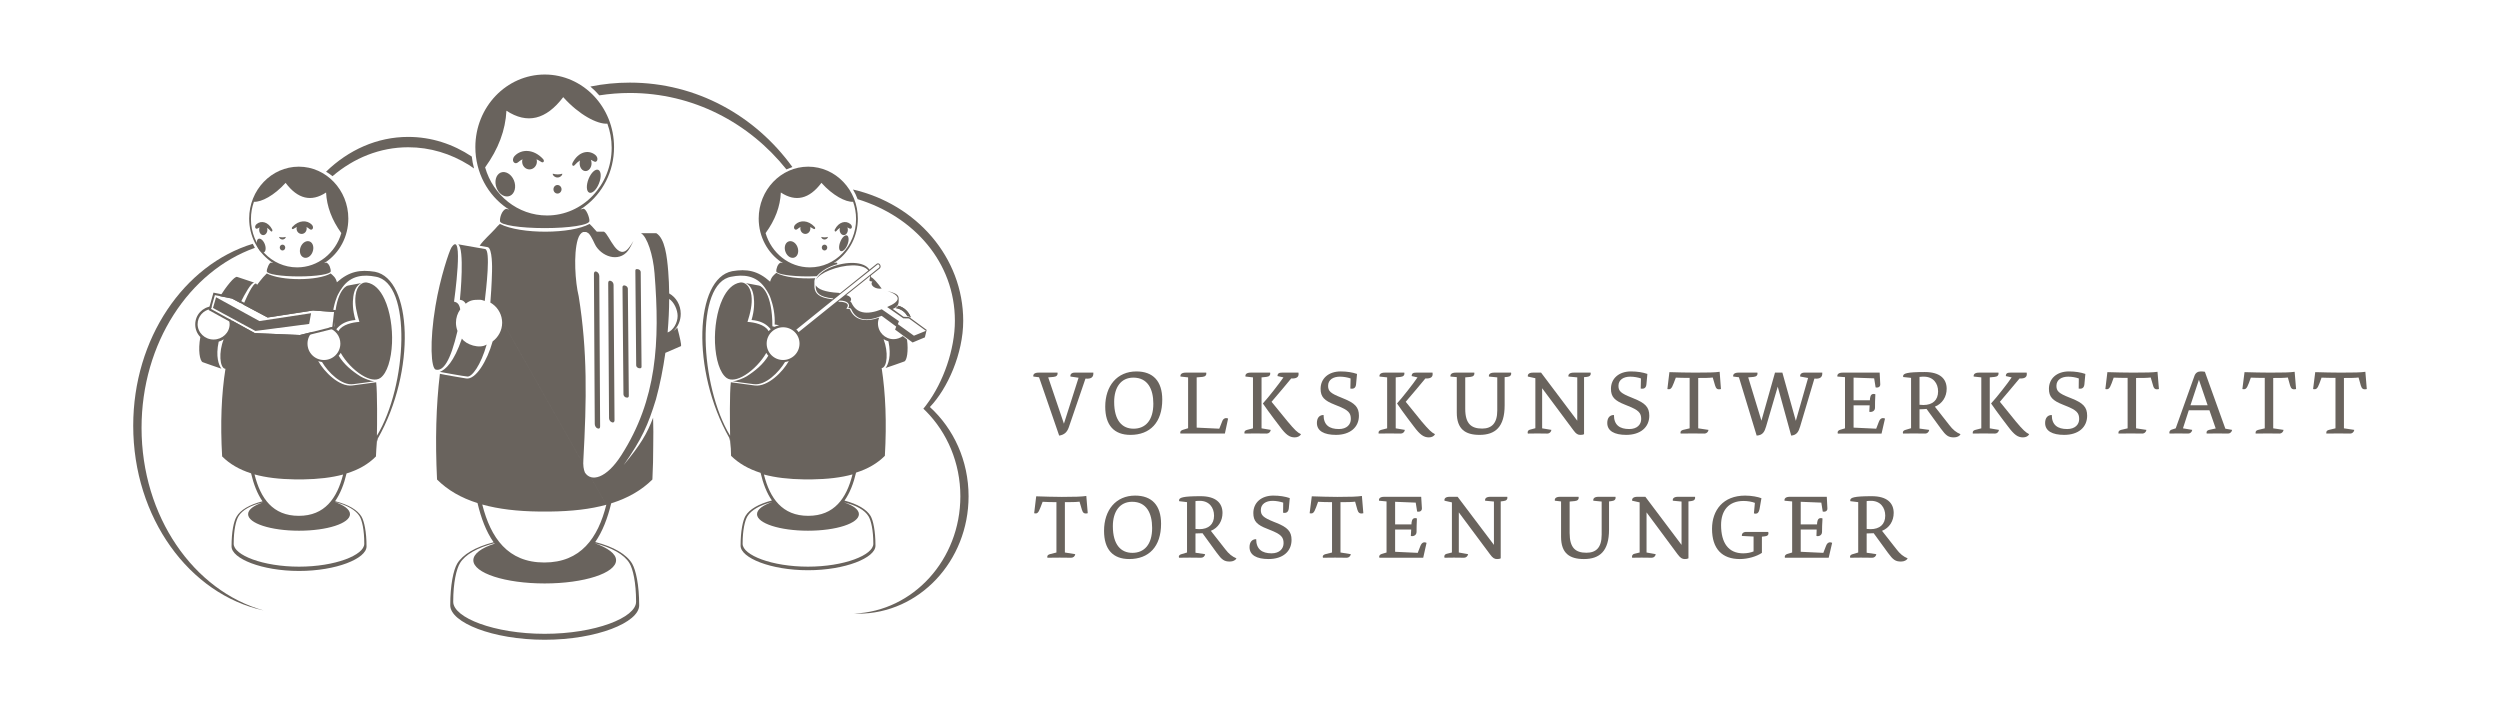 <?xml version="1.0" encoding="UTF-8"?>
<!DOCTYPE svg PUBLIC "-//W3C//DTD SVG 1.1//EN" "http://www.w3.org/Graphics/SVG/1.1/DTD/svg11.dtd">
<!-- Creator: CorelDRAW X7 -->
<svg xmlns="http://www.w3.org/2000/svg" xml:space="preserve" width="210mm" height="60mm" version="1.1" style="shape-rendering:geometricPrecision; text-rendering:geometricPrecision; image-rendering:optimizeQuality; fill-rule:evenodd; clip-rule:evenodd"
viewBox="0 0 21000 6000"
 xmlns:xlink="http://www.w3.org/1999/xlink">
 <defs>
  <style type="text/css">
   <![CDATA[
    .fil0 {fill:#69635D}
    .fil1 {fill:#69635D;fill-rule:nonzero}
   ]]>
  </style>
 </defs>
 <g id="Ebene_x0020_1">
  <g id="_425343096">
   <g>
    <path class="fil0" d="M7165 1592c532,122 926,570 926,1103 0,275 -132,570 -280,724 199,181 325,450 325,750 0,544 -415,986 -927,986 -11,0 -23,-1 -34,-1 496,-20 892,-453 892,-985 0,-281 -111,-535 -289,-715 -7,-7 -14,-14 -22,-21 10,-12 20,-24 29,-37 138,-184 236,-460 236,-701 0,-491 -344,-877 -817,-1022 -10,-28 -23,-55 -39,-81zm-2206 -865c108,-22 219,-33 332,-33 559,0 1054,278 1365,709 -17,6 -34,13 -50,20 -313,-392 -785,-642 -1315,-642 -87,0 -173,7 -257,20 -23,-27 -48,-51 -75,-74z"/>
    <path class="fil0" d="M2141 2082c-551,196 -952,799 -952,1512 0,744 437,1368 1026,1534 -624,-135 -1096,-779 -1096,-1552 0,-734 427,-1352 1004,-1528 6,12 12,23 18,34zm1822 -767c4,34 10,68 19,100 -14,-10 -28,-19 -43,-29 -152,-95 -326,-149 -510,-149 -237,0 -457,90 -636,243 -17,-14 -35,-26 -54,-38 188,-182 428,-292 690,-292 194,0 376,60 534,165z"/>
    <path class="fil0" d="M3773 3051c0,0 1,0 3,0 2,0 4,0 4,0 0,0 -2,0 -4,0 -2,0 -3,0 -3,0z"/>
    <path class="fil0" d="M3848 2052l227 40c48,7 9,336 -3,436 -21,-7 -25,-10 -48,-10 -49,0 -76,4 -112,33 -17,-32 -48,-33 -49,-32 4,-31 41,-435 -15,-467z"/>
    <path class="fil0" d="M4088 2894c-49,173 -123,273 -162,269 -48,-5 -165,-28 -231,-39 50,-22 117,-81 185,-280 34,51 148,89 208,50z"/>
    <path class="fil0" d="M3792 2079c109,-164 22,455 22,455 0,0 12,4 14,4 23,9 34,33 38,61 -23,32 -36,71 -36,112 0,24 5,48 13,69 -60,256 -120,339 -182,325 -40,-8 -54,-231 -3,-535 40,-241 117,-465 134,-491z"/>
    <g>
     <path class="fil0" d="M5249 2398l5 2c11,3 20,15 20,25l8 901c0,11 -9,17 -20,13l-6 -1c-10,-4 -19,-15 -19,-26l-8 -901c0,-10 9,-16 20,-13z"/>
     <path class="fil0" d="M5356 2261l6 1c11,3 20,13 20,23l7 797c0,9 -9,14 -20,11l-5 -1c-11,-3 -20,-13 -20,-23l-7 -796c-1,-10 8,-15 19,-12z"/>
     <path class="fil0" d="M5129 2359l5 2c11,4 20,18 20,32l8 1138c0,13 -9,21 -20,17l-6 -3c-11,-4 -19,-18 -20,-32l-7 -1137c0,-14 9,-21 20,-17z"/>
     <path class="fil0" d="M5009 2281l5 3c11,4 20,20 20,35l7 1262c1,15 -8,23 -19,18l-6 -2c-11,-5 -20,-21 -20,-36l-7 -1261c0,-15 9,-23 20,-19z"/>
    </g>
    <g>
     <path class="fil0" d="M4649 1590c0,-20 15,-36 34,-36 18,0 34,16 34,36 0,20 -16,36 -34,36 -19,0 -34,-16 -34,-36z"/>
     <path class="fil0" d="M4172 1580c-22,-54 -7,-112 33,-130 40,-17 90,12 112,65 22,54 7,112 -33,130 -41,18 -91,-11 -112,-65z"/>
     <path class="fil0" d="M5031 1542c22,-53 19,-104 -5,-115 -24,-11 -61,23 -82,76 -21,53 -19,104 5,115 24,11 61,-23 82,-76z"/>
     <path class="fil0" d="M4386 1357c0,-6 1,-13 3,-19 -13,6 -24,14 -36,24 -32,28 -64,-16 -29,-53 57,-59 159,-58 237,26 17,18 3,37 -15,25 -13,-9 -26,-16 -39,-22 2,6 3,13 3,19 0,36 -28,66 -62,66 -35,0 -62,-30 -62,-66z"/>
     <path class="fil0" d="M4869 1372c0,-8 1,-16 3,-24 -15,9 -30,22 -45,39 -13,15 -27,0 -17,-20 48,-92 131,-112 189,-67 35,27 18,75 -14,54 -8,-5 -15,-9 -22,-12 4,9 6,19 6,30 0,36 -23,65 -50,65 -28,0 -50,-29 -50,-65z"/>
     <path class="fil0" d="M4643 1462c0,-1 0,-2 0,-3 29,8 55,8 80,0 0,1 0,2 0,3 0,12 -18,29 -40,29 -22,0 -40,-17 -40,-29z"/>
    </g>
    <path class="fil0" d="M5443 3051c0,0 2,0 4,0 2,0 3,0 3,0 0,0 -1,0 -3,0 -2,0 -4,0 -4,0z"/>
    <g>
     <path class="fil0" d="M6903 2079c0,-13 10,-24 23,-24 13,0 23,11 23,24 0,14 -10,25 -23,25 -13,0 -23,-11 -23,-25z"/>
     <path class="fil0" d="M6599 2118c-15,-37 -5,-77 23,-89 27,-12 62,8 76,44 15,37 5,77 -22,89 -28,13 -62,-7 -77,-44z"/>
     <path class="fil0" d="M7118 2057c15,-36 13,-72 -3,-79 -17,-7 -42,16 -56,52 -15,36 -14,72 3,79 16,7 42,-16 56,-52z"/>
     <path class="fil0" d="M6723 1920c0,-4 0,-9 1,-13 -8,4 -16,9 -24,16 -22,20 -44,-11 -20,-36 39,-40 109,-39 162,18 12,12 3,25 -9,17 -10,-6 -19,-11 -27,-15 1,4 1,9 1,13 0,25 -19,45 -42,45 -23,0 -42,-20 -42,-45z"/>
     <path class="fil0" d="M7053 1930c0,-5 1,-11 3,-16 -11,6 -21,15 -31,27 -9,10 -19,-1 -12,-14 33,-63 90,-77 129,-46 25,19 13,51 -9,37 -5,-3 -10,-6 -15,-8 2,6 4,13 4,20 0,25 -16,45 -34,45 -19,0 -35,-20 -35,-45z"/>
     <path class="fil0" d="M6899 1992c0,-1 0,-2 0,-2 19,5 38,5 54,0 1,0 1,1 1,2 0,8 -13,20 -28,20 -15,0 -27,-12 -27,-20z"/>
     <path class="fil0" d="M6431 1958c49,167 197,288 372,288 214,0 388,-181 388,-406 0,-51 -9,-100 -25,-145 -62,4 -171,-53 -266,-159 -102,136 -216,163 -341,81 -5,117 -47,230 -128,341zm126 248c5,2 12,3 20,4 -5,-2 -9,-5 -14,-8 -114,-77 -190,-212 -190,-366 0,-240 186,-436 416,-436 230,0 417,196 417,436 0,147 -70,277 -176,356 -4,3 -17,13 -27,18 10,-2 10,-1 17,-4 7,-2 9,0 16,12 -21,5 -40,12 -59,20 -48,20 -94,54 -117,82 -25,1 -42,2 -71,2 -148,0 -266,-19 -268,-42 -2,-20 11,-64 36,-74z"/>
     <path class="fil0" d="M7546 2568c49,13 88,51 105,98l-15 -9 -14 -1c-19,-36 -55,-62 -98,-68 11,-5 18,-14 22,-20z"/>
     <path class="fil0" d="M6578 2749c-76,0 -138,61 -138,137 0,77 62,138 138,138 76,0 138,-61 138,-138 0,-76 -62,-137 -138,-137zm-33 -16c-12,-3 -25,-6 -38,-7 5,-78 -12,-161 -34,-221 -14,-43 -50,-91 -50,-91 -74,-103 -182,-109 -278,-90 -310,49 -266,920 -12,1336 -2,-91 -5,-363 6,-449l201 27c109,14 237,-116 286,-205 -10,4 -21,6 -32,8 -52,87 -164,199 -262,186 -1,1 -178,-24 -178,-24 34,-2 92,-26 118,-42 71,-45 139,-101 182,-173 -7,-7 -12,-15 -17,-24 -42,73 -109,143 -176,185 -64,41 -122,51 -157,26 -57,-41 -92,-156 -98,-294 -5,-127 16,-267 63,-368 36,-78 86,-130 149,-140 33,-5 82,20 94,108 10,74 -11,153 -33,223 56,3 145,22 175,74l2 4c6,-6 11,-11 18,-16 -4,-6 -9,-11 -14,-16 -31,-32 -75,-56 -147,-62 25,-84 24,-147 18,-198 -9,-62 -32,-94 -66,-112l112 21c22,4 111,63 111,342 6,2 12,3 18,4 12,-5 25,-10 39,-12zm-266 1603c-22,35 -41,117 -41,232 0,95 246,192 549,192 303,0 549,-97 549,-192 0,-115 -19,-197 -41,-232 -31,-51 -102,-92 -208,-117 79,26 128,61 128,100 0,77 -191,139 -428,139 -236,0 -428,-62 -428,-139 0,-40 50,-75 129,-103 -105,27 -178,69 -209,120zm138 -350c50,200 154,347 372,347 219,0 322,-147 372,-348 -96,27 -210,40 -342,42l-64 0c-130,-2 -242,-15 -338,-41zm891 -1677l8 -6 67 -54c13,-10 -1,-36 -13,-26l-62 50 -9 7 -240 191 -46 37 -9 7 -315 254c8,5 14,12 19,21l322 -259 13 -10 55 -44 210 -168zm7 18c20,7 56,48 91,97 -53,8 -103,-28 -78,-59 0,0 -13,-1 -20,-4 -3,-2 -5,-4 -5,-7 3,-10 5,-20 6,-28l0 -7 -200 160c34,9 51,30 33,55 0,0 7,2 11,10 40,87 125,105 254,54l144 100 -9 25 135 97 101 -41 -143 -104 -47 -1 -136 -95c117,-49 118,-95 3,-135 49,15 95,25 94,63 -1,28 8,67 -50,88l91 66 47 2 147 108 -15 63 -51 21 -52 22 -147 -108 9 -26 -122 -90c-131,54 -217,35 -256,-57 -4,-9 -24,-9 -24,-9 21,-35 -15,-64 -75,-62l-10 9c31,0 100,6 76,47l-8 13c2,0 29,0 30,4 40,93 125,101 203,83 16,-4 43,-13 43,-13 -6,15 -10,32 -10,49 0,73 59,132 131,132 29,0 56,-10 78,-26l35 29c13,97 -1,175 -22,184 -32,13 -113,39 -158,55 22,-29 50,-100 24,-224 -15,-4 -28,-10 -41,-18 42,110 30,230 -11,242 -1,1 -3,1 -5,0 33,214 43,459 27,738 -63,63 -143,110 -242,141 -21,90 -52,171 -97,235 110,29 186,74 219,129 22,38 41,126 41,250 0,102 -254,206 -567,206 -313,0 -566,-104 -566,-206 0,-124 19,-212 41,-250 33,-56 111,-101 222,-130 -44,-63 -74,-143 -95,-232 -101,-32 -183,-79 -248,-143 -1,-20 -2,-40 -2,-60l-5 -53c-3,-81 -5,37 -7,-36 -325,-573 -288,-1341 23,-1402 124,-21 215,-5 319,88 11,-43 35,-58 52,-74 65,37 201,52 327,45 -4,7 -6,15 -7,23l0 53c5,49 33,88 151,101l8 -7c-121,-12 -144,-49 -148,-93l0 -18c17,32 76,58 193,64 5,1 8,2 10,4l239 -192c-48,-61 -202,-52 -326,-2 -56,22 -97,51 -114,80 14,-36 61,-78 126,-105 127,-52 279,-51 323,20l61 -49c22,-17 46,23 25,40l-73 58c0,4 0,8 -1,13l232 242c49,14 88,51 104,99l-15 -11 -14 -1c-19,-36 -55,-62 -98,-68 10,-6 18,-12 23,-19l-232 -242z"/>
    </g>
    <g>
     <path class="fil0" d="M1660 2723c0,-64 48,-118 112,-128l148 82c6,14 9,30 9,46 0,71 -61,129 -135,129 -74,0 -134,-58 -134,-129zm1222 1263c-96,26 -208,39 -338,41l-64 0c-132,-2 -246,-15 -342,-42 50,201 153,348 372,348 218,0 321,-147 372,-347zm138 350c-31,-51 -104,-93 -209,-120 79,28 129,63 129,103 0,77 -192,139 -428,139 -237,0 -428,-62 -428,-139 0,-39 49,-74 128,-100 -106,25 -178,66 -208,117 -22,35 -41,117 -41,232 0,95 246,192 549,192 303,0 548,-97 548,-192 0,-115 -18,-197 -40,-232zm-227 -1591l13 -124 -9 -1c6,-42 16,-82 29,-115 14,-43 50,-91 50,-91 73,-103 182,-109 278,-90 310,49 266,920 12,1336 2,-91 4,-363 -6,-449l-201 27c-109,14 -237,-116 -286,-205 10,4 21,6 32,8 52,87 163,199 262,186 1,1 178,-24 178,-24 -34,-2 -92,-26 -118,-42 -71,-45 -139,-101 -182,-173 6,-7 12,-15 17,-24 41,73 108,143 175,185 65,41 122,51 158,26 57,-41 92,-156 98,-294 5,-127 -16,-267 -63,-368 -36,-78 -86,-130 -149,-140 -34,-5 -83,20 -94,108 -10,74 11,153 32,223 -56,3 -144,22 -174,74l-3 4c-5,-6 -11,-11 -17,-16 4,-6 9,-11 14,-16 31,-32 75,-56 147,-62 -25,-84 -25,-147 -18,-198 9,-62 32,-94 66,-112l-112 21c-22,4 -111,63 -112,342 -6,2 -11,3 -17,4zm-944 -257c50,-79 121,-170 143,-162l144 48c-27,0 -78,92 -117,171l-70 -37 -100 -20zm981 -117c104,-92 195,-108 320,-88 310,61 348,830 23,1402 -3,73 -5,-45 -8,37l-4 53c-1,20 -2,39 -3,59 -64,65 -146,112 -247,143 -21,90 -52,169 -96,233 112,28 189,74 222,130 22,38 42,126 42,250 0,102 -254,206 -567,206 -313,0 -567,-104 -567,-206 0,-125 19,-212 42,-250 32,-56 108,-101 218,-129 -44,-64 -75,-145 -96,-235 -99,-32 -179,-78 -243,-142 -16,-278 -6,-523 28,-737 -2,1 -4,1 -6,0 -41,-12 -53,-136 -9,-247 -13,9 -27,16 -42,20 -27,126 1,198 23,227 -44,-16 -126,-42 -158,-55 -23,-11 -40,-99 -19,-211 -27,-27 -43,-65 -43,-106 0,-80 61,-145 139,-152l-7 22 168 93c2,4 2,9 3,13 3,-3 5,-5 8,-7l189 104 379 16 273 -68 14 -125 -177 -13 -381 59 -204 -108c43,-100 100,-214 115,-166 17,-22 34,-44 52,-65 10,-11 20,-21 30,-31 125,65 429,62 537,0 18,17 42,32 52,74l-71 383c58,17 100,70 100,132 0,77 -62,138 -138,138 -77,0 -138,-61 -138,-138 0,-38 16,-73 41,-98l135 -34 71 -383z"/>
     <path class="fil0" d="M2867 1958c-48,167 -196,288 -371,288 -214,0 -388,-181 -388,-406 0,-51 9,-100 25,-145 62,4 171,-53 266,-159 102,136 216,163 340,81 6,117 48,230 128,341zm-125 248c-5,2 -12,3 -20,4 5,-2 9,-5 14,-8 114,-77 190,-212 190,-366 0,-240 -187,-436 -416,-436 -230,0 -417,196 -417,436 0,147 70,277 176,356 4,3 17,13 26,18 -9,-2 -9,-1 -16,-4 -17,-5 -40,56 -38,74 3,23 120,42 269,42 148,0 266,-19 268,-42 2,-20 -11,-64 -36,-74z"/>
     <g>
      <path class="fil0" d="M2350 2079c0,-13 10,-24 23,-24 13,0 23,11 23,24 0,14 -10,25 -23,25 -13,0 -23,-11 -23,-25z"/>
      <path class="fil0" d="M2625 2118c15,-37 5,-77 -22,-89 -28,-12 -62,8 -77,44 -15,37 -5,77 23,89 27,13 62,-7 76,-44z"/>
      <path class="fil0" d="M2165 2076c-12,-32 -10,-63 6,-70 17,-7 40,12 53,44 12,31 9,62 -7,70 -16,7 -39,-13 -52,-44z"/>
      <path class="fil0" d="M2576 1920c0,-4 0,-9 -2,-13 9,4 17,9 25,16 22,20 44,-11 20,-36 -39,-40 -109,-39 -162,18 -12,12 -3,25 9,17 10,-6 18,-11 27,-15 -1,4 -2,9 -2,13 0,25 19,45 43,45 23,0 42,-20 42,-45z"/>
      <path class="fil0" d="M2246 1930c0,-5 -1,-11 -3,-16 11,6 21,15 31,27 9,10 19,-1 12,-14 -33,-63 -90,-77 -129,-46 -25,19 -13,51 9,37 5,-3 10,-6 15,-8 -3,6 -4,13 -4,20 0,25 15,45 34,45 19,0 35,-20 35,-45z"/>
      <path class="fil0" d="M2400 1992c0,-1 0,-2 0,-2 -20,5 -38,5 -55,0 0,0 0,1 0,2 0,8 13,20 28,20 15,0 27,-12 27,-20z"/>
     </g>
     <path class="fil0" d="M1793 2458l162 34 296 157 378 -58 196 14 -17 155 -287 72 -385 -16 -384 -212 41 -146zm12 21l-33 116 368 203 379 16 273 -68 14 -125 -177 -13 -381 59 -299 -159 -144 -29z"/>
     <polygon class="fil0" points="1815,2497 2179,2697 2613,2631 2597,2721 2145,2780 1789,2587 "/>
    </g>
    <g>
     <path class="fil0" d="M5287 4730c-44,-72 -146,-130 -294,-168 111,39 182,89 182,144 0,108 -269,195 -600,195 -331,0 -599,-87 -599,-195 0,-54 68,-104 179,-139l-3 -4c-144,38 -245,96 -288,167 -30,49 -57,163 -57,325 0,133 344,269 768,269 425,0 768,-136 768,-269 0,-162 -26,-276 -56,-325zm334 -2219c0,91 -5,186 -13,282 48,-18 84,-82 84,-139 0,-51 -30,-117 -71,-143zm-528 1729c-134,37 -291,55 -473,57l-89 0c-185,-2 -344,-21 -480,-59 71,281 215,487 521,487 306,0 451,-205 521,-485l-955 -1686c-4,-3 -8,-5 -12,-8l-7 -4c3,-32 12,-162 14,-262 1,-24 4,-197 -37,-204l-67 -12c33,-48 91,-98 129,-140 13,-16 27,-30 41,-43 176,89 601,85 753,0 14,13 28,27 41,43 7,7 14,15 20,22l60 0c47,24 116,264 214,129 2,-1 25,-35 34,-51 -11,24 -24,48 -31,60 -70,123 -220,83 -284,-16 -13,-20 -33,-76 -60,-106 -8,-6 -15,-10 -22,-13l-26 0c-18,7 -34,27 -45,63 -37,123 -21,360 8,477 74,462 67,865 39,1376 -3,43 2,78 13,104 52,82 180,52 306,-145 299,-467 325,-949 279,-1528 -12,-156 -63,-309 -114,-337 35,0 129,0 129,0 72,44 90,194 100,322 5,58 7,120 8,184 58,32 97,97 97,171 0,58 -23,109 -61,145 12,-8 23,-18 32,-29 23,85 35,144 32,155l-132 57c-19,133 -45,266 -79,390 -67,218 -117,331 -271,552 145,-175 195,-262 247,-397 2,77 3,156 1,236 0,91 -2,186 -7,283 -91,90 -205,156 -346,200 -30,125 -73,237 -134,325 156,40 264,104 310,182 31,54 59,176 59,350 0,143 -355,289 -794,289 -438,0 -793,-146 -793,-289 0,-174 27,-296 58,-350 46,-77 152,-140 306,-180 -63,-90 -105,-203 -135,-329 -139,-44 -251,-109 -340,-198 -16,-331 -8,-620 24,-888 60,13 163,29 220,39 80,14 177,-146 223,-311 48,-36 80,-93 80,-157 0,-64 -32,-122 -80,-157l955 1686z"/>
     <path class="fil0" d="M4075 1406c67,234 274,404 520,404 300,0 543,-254 543,-569 0,-71 -13,-139 -36,-202 -86,5 -238,-75 -371,-223 -144,190 -303,228 -477,114 -8,163 -67,321 -179,476zm176 348c7,2 16,4 28,5 -7,-3 -14,-6 -20,-10 -160,-109 -266,-298 -266,-513 0,-337 261,-610 583,-610 321,0 582,273 582,610 0,206 -97,388 -246,498 -5,4 -24,18 -37,25 14,-2 13,-2 23,-5 24,-8 57,78 53,104 -4,32 -168,58 -375,58 -208,0 -373,-26 -376,-58 -3,-29 15,-91 51,-104z"/>
    </g>
   </g>
   <path class="fil1" d="M8805 3170l45 -4c25,-2 37,-15 33,-36l-158 0c-37,0 -48,15 -45,33l48 6 169 490c40,-6 66,-26 81,-70l140 -409c48,5 69,-12 66,-50l-157 0c-27,0 -39,16 -35,33l68 10 -123 386 -132 -389z"/>
   <path id="1" class="fil1" d="M9546 3120c-162,0 -262,121 -262,296 0,156 74,237 212,237 164,0 267,-104 267,-296 0,-156 -78,-237 -217,-237zm-24 481c-96,0 -163,-68 -163,-225 0,-122 57,-204 161,-204 120,0 168,95 168,219 0,141 -67,210 -166,210z"/>
   <path id="2" class="fil1" d="M10289 3642l27 -126c-18,-9 -40,-3 -49,22l-25 63 -190 -9 0 -422 48 -4c24,-2 37,-15 32,-36l-171 0c-36,0 -48,15 -45,33l64 7 0 427 -45 14c-13,4 -21,12 -21,22 0,4 1,8 2,9l373 0z"/>
   <path id="3" class="fil1" d="M10674 3611l-77 -13 0 -428 40 -4c24,-2 37,-15 32,-36l-163 0c-36,0 -47,15 -44,33l63 7 0 428 -50 13c-14,4 -22,11 -22,22 0,4 1,8 2,9 33,-1 57,-1 89,-1 33,0 63,1 96,1 17,0 32,-12 34,-31zm141 -72l-134 -164c26,-28 165,-196 165,-196 47,3 68,-14 61,-49l-136 0c-22,0 -40,3 -40,29l50 11c-32,47 -124,166 -173,219 48,71 145,197 145,197 48,65 79,88 123,88 24,0 45,-11 52,-27 -30,-14 -52,-35 -113,-108z"/>
   <path id="4" class="fil1" d="M11284 3347l-19 -8c-89,-35 -109,-54 -109,-98 0,-52 44,-77 99,-77 31,0 65,6 90,15l-2 85c28,5 45,-5 48,-36l8 -87c-38,-13 -83,-21 -137,-21 -103,0 -169,60 -169,146 0,68 31,99 118,133l22 9c95,37 114,61 114,112 0,46 -34,84 -100,84 -80,0 -129,-33 -129,-118 -36,0 -56,25 -56,67 0,67 60,100 160,100 119,0 193,-64 193,-161 0,-72 -34,-106 -131,-145z"/>
   <path id="5" class="fil1" d="M11801 3611l-77 -13 0 -428 40 -4c24,-2 37,-15 32,-36l-163 0c-36,0 -48,15 -45,33l64 7 0 428 -50 13c-14,4 -22,11 -22,22 0,4 0,8 1,9 34,-1 58,-1 90,-1 33,0 63,1 96,1 16,0 31,-12 34,-31zm140 -72l-133 -164c26,-28 165,-196 165,-196 47,3 67,-14 60,-49l-136 0c-22,0 -39,3 -39,29l49 11c-31,47 -124,166 -172,219 47,71 144,197 144,197 49,65 80,88 124,88 24,0 44,-11 51,-27 -29,-14 -51,-35 -113,-108z"/>
   <path id="6" class="fil1" d="M12639 3168l22 -2c24,-2 37,-15 32,-36l-141 0c-36,0 -48,15 -45,33l70 7 0 279c0,108 -48,151 -127,151 -92,0 -142,-41 -142,-166l0 -264 43 -4c25,-2 37,-15 33,-36l-155 0c-36,0 -48,15 -45,33l53 5 0 298c0,138 71,187 191,187 132,0 211,-66 211,-248l0 -237z"/>
   <path id="7" class="fil1" d="M13275 3653c12,0 22,-1 31,-6l0 -479 23 -2c24,-2 37,-15 32,-36l-141 0c-36,0 -48,15 -45,33l74 7 0 364 -304 -404 -67 0c-36,0 -47,15 -44,33l63 14 0 420 -45 12c-19,5 -23,21 -18,33 21,-1 52,-1 79,-1 33,0 52,1 85,1 16,0 31,-12 34,-31l-78 -13 0 -337 262 352c23,32 38,40 59,40z"/>
   <path id="8" class="fil1" d="M13723 3347l-19 -8c-89,-35 -109,-54 -109,-98 0,-52 44,-77 99,-77 31,0 65,6 90,15l-2 85c28,5 45,-5 48,-36l8 -87c-38,-13 -83,-21 -138,-21 -102,0 -168,60 -168,146 0,68 31,99 117,133l22 9c95,37 115,61 115,112 0,46 -34,84 -100,84 -80,0 -129,-33 -129,-118 -36,0 -56,25 -56,67 0,67 60,100 159,100 120,0 194,-64 194,-161 0,-72 -34,-106 -131,-145z"/>
   <path id="9" class="fil1" d="M14265 3598l0 -423c54,0 88,0 122,-4l20 68c8,27 20,36 49,29l-11 -145c-39,6 -96,7 -207,7 -65,0 -151,-2 -215,-4l-17 142c24,5 35,0 53,-49l18 -47c35,2 70,2 116,2l0 424 -55 13c-14,4 -22,11 -22,22 0,4 1,8 2,9 33,-1 70,-1 102,-1 33,0 64,1 97,1 17,0 32,-12 34,-31l-86 -13z"/>
   <path id="10" class="fil1" d="M15046 3659c46,-4 62,-32 75,-76l120 -403c48,5 69,-12 66,-50l-150 0c-27,0 -39,16 -35,33l66 12 -103 360 -113 -405 -62 0 -114 404 -111 -364 45 -4c24,-2 37,-15 32,-36l-158 0c-36,0 -48,15 -45,33l48 6 149 490c51,-3 66,-32 79,-76l98 -335 113 411z"/>
   <path id="11" class="fil1" d="M15498 3168l0 430 -40 12c-14,4 -22,12 -22,23 0,4 1,8 2,9l367 0 29 -126c-21,-9 -40,-4 -52,28l-22 57 -190 -9 0 -187 135 0 -3 54c20,5 48,-5 48,-34 0,-35 0,-65 3,-113 -4,-2 -10,-3 -15,-3 -27,0 -30,30 -31,53l-137 0 0 -190 173 6 12 76c21,5 41,-4 39,-28l-5 -96 -310 0c-36,0 -48,15 -45,33l64 5z"/>
   <path id="12" class="fil1" d="M16413 3674c26,0 49,-11 55,-27 -36,-15 -63,-36 -95,-78l-120 -153c63,-25 99,-84 99,-150 0,-85 -57,-141 -184,-141 -151,0 -182,12 -182,35 0,2 0,3 1,7l66 7 0 423 -47 14c-14,4 -22,11 -22,22 0,4 1,8 2,9 34,-1 57,-1 90,-1 33,0 63,1 96,1 16,0 31,-12 33,-31l-81 -11 0 -162c18,0 40,-1 59,-3l120 165c43,59 63,74 110,74zm-256 -272c-11,0 -23,-1 -33,-2l0 -234c17,-2 26,-2 37,-2 77,0 119,55 119,124 0,73 -46,114 -123,114z"/>
   <path id="13" class="fil1" d="M16791 3611l-77 -13 0 -428 41 -4c24,-2 36,-15 32,-36l-163 0c-36,0 -48,15 -45,33l64 7 0 428 -50 13c-15,4 -22,11 -22,22 0,4 0,8 1,9 34,-1 58,-1 90,-1 33,0 63,1 96,1 16,0 31,-12 33,-31zm141 -72l-133 -164c25,-28 165,-196 165,-196 47,3 67,-14 60,-49l-136 0c-22,0 -39,3 -39,29l49 11c-31,47 -124,166 -173,219 48,71 145,197 145,197 49,65 79,88 123,88 25,0 45,-11 52,-27 -29,-14 -52,-35 -113,-108z"/>
   <path id="14" class="fil1" d="M17402 3347l-20 -8c-89,-35 -108,-54 -108,-98 0,-52 44,-77 99,-77 31,0 64,6 89,15l-1 85c27,5 45,-5 48,-36l8 -87c-38,-13 -84,-21 -138,-21 -102,0 -168,60 -168,146 0,68 31,99 117,133l22 9c95,37 115,61 115,112 0,46 -34,84 -101,84 -79,0 -129,-33 -129,-118 -35,0 -56,25 -56,67 0,67 60,100 160,100 120,0 193,-64 193,-161 0,-72 -33,-106 -130,-145z"/>
   <path id="15" class="fil1" d="M17943 3598l0 -423c55,0 88,0 123,-4l20 68c7,27 20,36 49,29l-12 -145c-38,6 -96,7 -206,7 -66,0 -151,-2 -215,-4l-17 142c24,5 35,0 53,-49l17 -47c36,2 71,2 117,2l0 424 -55 13c-14,4 -22,11 -22,22 0,4 0,8 1,9 34,-1 70,-1 102,-1 33,0 65,1 98,1 16,0 31,-12 34,-31l-87 -13z"/>
   <path id="16" class="fil1" d="M18716 3642c16,0 31,-13 34,-31l-57 -10 -172 -478c-13,-2 -21,-3 -33,-3 -27,0 -45,12 -54,36l-158 442 -34 11c-18,6 -22,21 -18,33 22,-1 45,-1 72,-1 33,0 52,1 85,1 16,0 31,-12 34,-31l-78 -13 49 -152 173 0 53 153 -55 12c-15,4 -22,11 -22,22 0,4 1,8 1,9 34,-1 58,-1 90,-1 33,0 57,1 90,1zm-172 -238l-144 0 71 -214 73 214z"/>
   <path id="17" class="fil1" d="M19095 3598l0 -423c54,0 88,0 123,-4l19 68c8,27 21,36 50,29l-12 -145c-38,6 -96,7 -207,7 -65,0 -151,-2 -214,-4l-18 142c25,5 36,0 54,-49l17 -47c36,2 71,2 117,2l0 424 -55 13c-15,4 -22,11 -22,22 0,4 0,8 1,9 34,-1 70,-1 102,-1 33,0 65,1 98,1 16,0 31,-12 34,-31l-87 -13z"/>
   <path id="18" class="fil1" d="M19689 3598l0 -423c54,0 88,0 123,-4l19 68c8,27 21,36 50,29l-12 -145c-38,6 -96,7 -207,7 -65,0 -151,-2 -214,-4l-18 142c25,5 36,0 54,-49l17 -47c36,2 71,2 117,2l0 424 -55 13c-15,4 -22,11 -22,22 0,4 0,8 1,9 34,-1 70,-1 102,-1 33,0 65,1 98,1 16,0 31,-12 34,-31l-87 -13z"/>
   <path id="19" class="fil1" d="M8945 4641l0 -423c55,0 88,0 123,-4l20 68c8,27 20,36 49,29l-12 -145c-38,6 -95,8 -206,8 -66,0 -151,-3 -215,-5l-17 142c24,6 35,0 53,-49l18 -47c35,2 70,3 116,3l0 423 -55 14c-14,4 -22,11 -22,22 0,3 1,7 1,8 34,-1 70,-1 103,-1 33,0 64,1 97,1 17,0 32,-12 34,-30l-87 -14z"/>
   <path id="20" class="fil1" d="M9535 4163c-161,0 -261,121 -261,296 0,156 74,237 212,237 163,0 267,-103 267,-296 0,-156 -78,-237 -218,-237zm-23 481c-96,0 -164,-68 -164,-224 0,-123 58,-205 162,-205 120,0 168,95 168,220 0,140 -67,209 -166,209z"/>
   <path id="21" class="fil1" d="M10331 4717c26,0 48,-11 55,-27 -36,-15 -63,-36 -95,-78l-120 -153c63,-25 98,-84 98,-150 0,-84 -56,-141 -184,-141 -150,0 -181,12 -181,35 0,2 0,4 1,7l66 8 0 423 -47 14c-14,4 -22,11 -22,22 0,3 1,7 2,8 34,-1 57,-1 89,-1 33,0 63,1 96,1 17,0 32,-12 34,-30l-81 -12 0 -162c18,0 40,-1 59,-2l120 165c43,59 63,73 110,73zm-257 -272c-10,0 -22,-1 -32,-2l0 -234c17,-2 25,-2 36,-2 78,0 120,55 120,125 0,72 -46,113 -124,113z"/>
   <path id="22" class="fil1" d="M10719 4391l-20 -8c-89,-36 -108,-55 -108,-99 0,-51 44,-77 99,-77 30,0 64,7 89,15l-1 85c27,5 44,-5 48,-36l8 -87c-38,-13 -84,-21 -138,-21 -102,0 -168,60 -168,147 0,67 30,99 117,132l22 9c95,37 115,61 115,112 0,46 -34,85 -101,85 -79,0 -129,-34 -129,-119 -35,0 -56,25 -56,67 0,67 60,100 160,100 119,0 193,-63 193,-161 0,-71 -34,-106 -130,-144z"/>
   <path id="23" class="fil1" d="M11260 4641l0 -423c54,0 88,0 123,-4l19 68c8,27 21,36 50,29l-12 -145c-38,6 -96,8 -207,8 -65,0 -151,-3 -214,-5l-18 142c25,6 36,0 54,-49l17 -47c36,2 71,3 117,3l0 423 -56 14c-14,4 -22,11 -22,22 0,3 1,7 2,8 34,-1 70,-1 102,-1 33,0 65,1 98,1 16,0 31,-12 34,-30l-87 -14z"/>
   <path id="24" class="fil1" d="M11647 4212l0 429 -40 12c-14,4 -22,13 -22,24 0,3 1,7 2,8l368 0 28 -125c-21,-10 -40,-4 -52,27l-22 57 -190 -9 0 -187 135 0 -3 54c20,6 48,-5 48,-34 0,-35 1,-65 3,-113 -4,-2 -10,-3 -15,-3 -27,0 -30,30 -31,53l-137 0 0 -190 173 7 12 75c21,5 41,-4 40,-28l-6 -96 -310 0c-36,0 -48,15 -44,33l63 6z"/>
   <path id="25" class="fil1" d="M12575 4696c12,0 22,-1 31,-6l0 -478 23 -3c24,-2 37,-15 32,-36l-141 0c-37,0 -48,15 -45,33l74 7 0 364 -305 -404 -66 0c-36,0 -48,15 -44,33l62 14 0 421 -44 11c-19,5 -23,21 -18,33 21,-1 52,-1 79,-1 33,0 52,1 85,1 16,0 31,-12 34,-30l-78 -14 0 -337 262 352c23,32 38,40 59,40z"/>
   <path id="26" class="fil1" d="M13516 4212l22 -3c24,-2 37,-15 32,-36l-142 0c-36,0 -47,15 -44,33l70 7 0 279c0,109 -48,151 -128,151 -92,0 -141,-41 -141,-166l0 -264 43 -4c24,-2 37,-15 32,-36l-155 0c-36,0 -48,15 -44,33l52 6 0 297c0,139 72,187 192,187 132,0 211,-66 211,-248l0 -236z"/>
   <path id="27" class="fil1" d="M14152 4696c12,0 21,-1 31,-6l0 -478 23 -3c24,-2 37,-15 32,-36l-142 0c-36,0 -48,15 -44,33l73 7 0 364 -304 -404 -66 0c-36,0 -48,15 -45,33l63 14 0 421 -45 11c-18,5 -22,21 -18,33 22,-1 53,-1 80,-1 33,0 52,1 85,1 16,0 31,-12 33,-30l-77 -14 0 -337 261 352c24,32 39,40 60,40z"/>
   <path id="28" class="fil1" d="M14800 4644l0 -136 26 -3c22,-3 29,-11 29,-26 0,-4 -1,-8 -3,-11l-184 0c-27,0 -39,17 -36,34l98 5 0 125c-22,9 -53,16 -87,16 -124,0 -186,-87 -186,-238 0,-121 63,-202 189,-202 33,0 69,6 95,16l-8 88c4,1 8,3 14,3 16,0 28,-11 33,-38l16 -92c-28,-11 -82,-22 -137,-22 -185,0 -278,123 -278,279 0,169 85,254 234,254 67,0 141,-22 185,-52z"/>
   <path id="29" class="fil1" d="M15054 4212l0 429 -40 12c-14,4 -22,13 -22,24 0,3 1,7 1,8l368 0 29 -125c-21,-10 -41,-4 -52,27l-22 57 -190 -9 0 -187 134 0 -2 54c20,6 47,-5 47,-34 0,-35 1,-65 4,-113 -4,-2 -10,-3 -15,-3 -27,0 -30,30 -31,53l-137 0 0 -190 173 7 12 75c20,5 41,-4 39,-28l-5 -96 -310 0c-36,0 -48,15 -45,33l64 6z"/>
   <path id="30" class="fil1" d="M15969 4717c26,0 48,-11 55,-27 -36,-15 -63,-36 -95,-78l-120 -153c63,-25 98,-84 98,-150 0,-84 -56,-141 -184,-141 -150,0 -181,12 -181,35 0,2 0,4 1,7l66 8 0 423 -47 14c-14,4 -22,11 -22,22 0,3 1,7 2,8 34,-1 57,-1 89,-1 34,0 63,1 96,1 17,0 32,-12 34,-30l-81 -12 0 -162c18,0 40,-1 59,-2l120 165c43,59 63,73 110,73zm-257 -272c-10,0 -22,-1 -32,-2l0 -234c17,-2 25,-2 36,-2 78,0 120,55 120,125 0,72 -46,113 -124,113z"/>
  </g>
 </g>
</svg>
